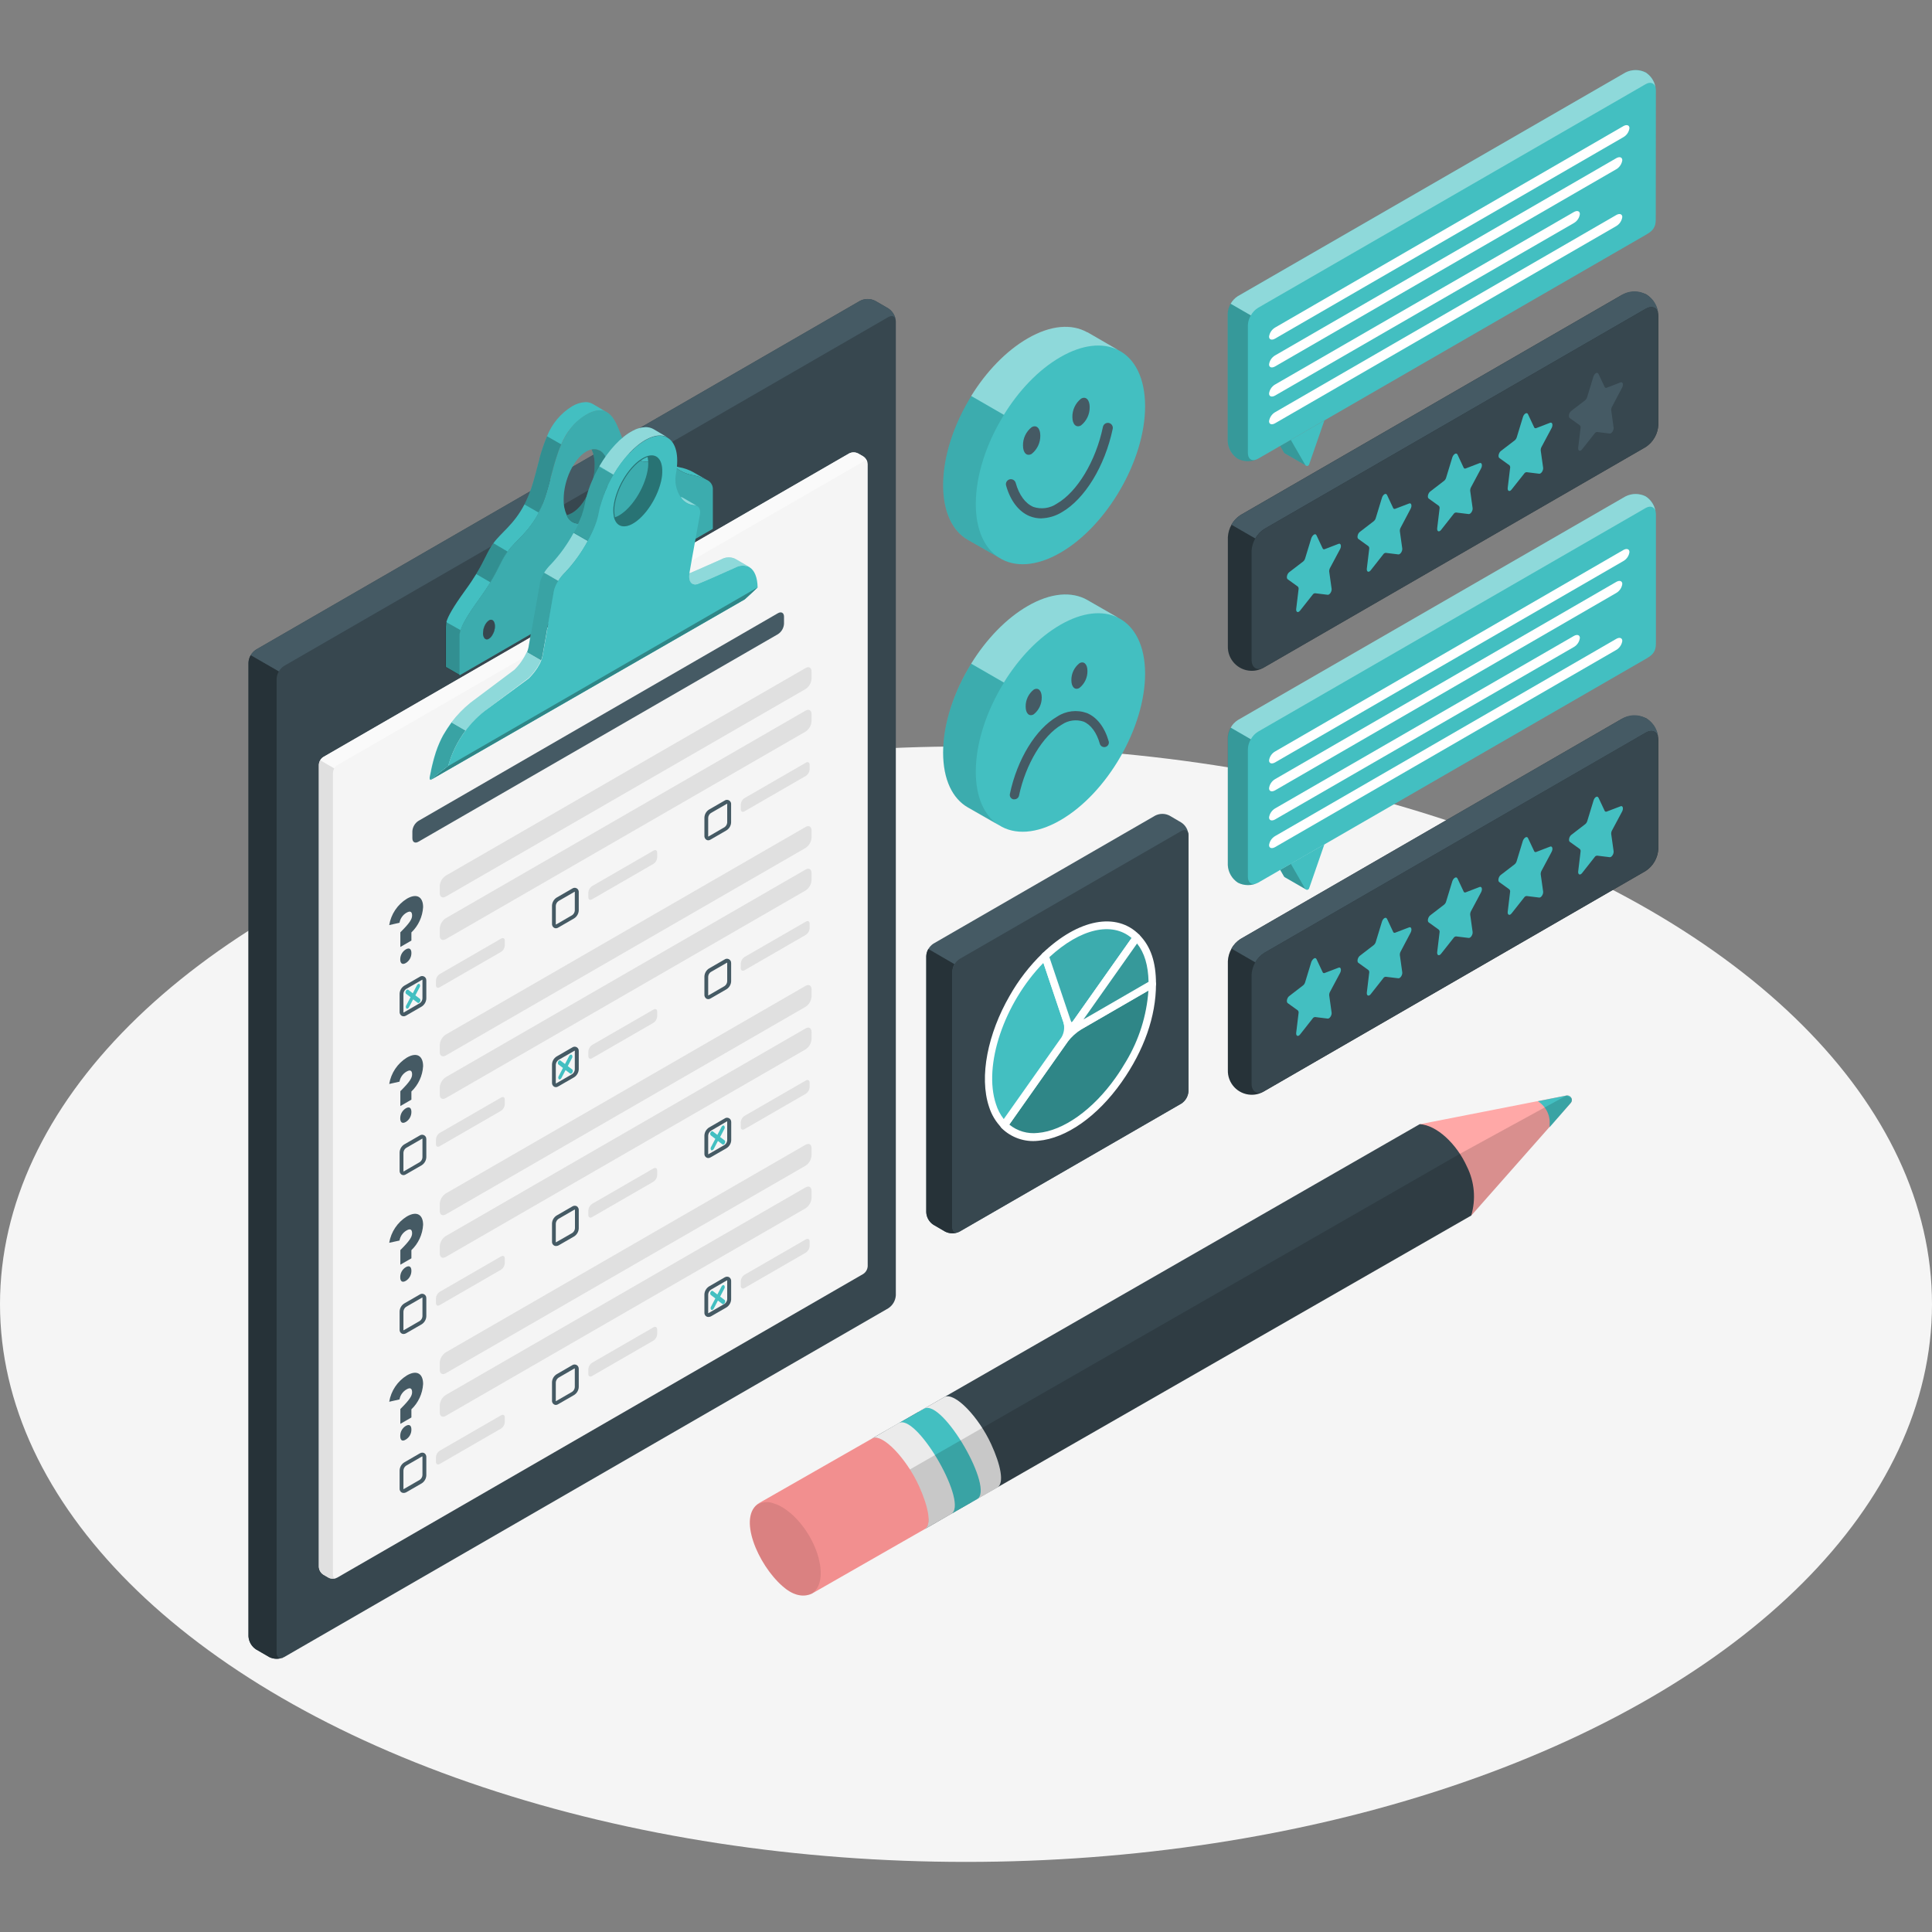 <?xml version="1.0" encoding="UTF-8"?>
<svg xmlns="http://www.w3.org/2000/svg" id="Layer_1" data-name="Layer 1" width="500" height="500" viewBox="0 0 500 500">
  <rect x="0" y="0" width="500" height="500" fill="#808080" stroke="none"/>
  <defs>
    <style>
      .cls-1 {
        opacity: .25;
      }

      .cls-1, .cls-2, .cls-3, .cls-4, .cls-5, .cls-6, .cls-7, .cls-8, .cls-9, .cls-10, .cls-11, .cls-12, .cls-13, .cls-14, .cls-15, .cls-16, .cls-17, .cls-18, .cls-19, .cls-20, .cls-21, .cls-22 {
        stroke-width: 0px;
      }

      .cls-1, .cls-2, .cls-3, .cls-4, .cls-5, .cls-6, .cls-8, .cls-9, .cls-21, .cls-22 {
        isolation: isolate;
      }

      .cls-2, .cls-5 {
        opacity: .4;
      }

      .cls-3, .cls-4 {
        opacity: .2;
      }

      .cls-4, .cls-7, .cls-8, .cls-9 {
        fill-rule: evenodd;
      }

      .cls-5, .cls-15 {
        fill: #fff;
      }

      .cls-6, .cls-9 {
        opacity: .3;
      }

      .cls-7, .cls-13 {
        fill: #43bfc1;
      }

      .cls-8, .cls-22 {
        opacity: .1;
      }

      .cls-10 {
        fill: #263238;
      }

      .cls-11 {
        fill: #455a64;
      }

      .cls-12 {
        fill: #37474f;
      }

      .cls-14 {
        fill: #e0e0e0;
      }

      .cls-16 {
        fill: #ffa8a7;
      }

      .cls-17 {
        fill: #fafafa;
      }

      .cls-18 {
        fill: #ebebeb;
      }

      .cls-19 {
        fill: #f28f8f;
      }

      .cls-20 {
        fill: #f5f5f5;
      }

      .cls-21 {
        opacity: .15;
      }
    </style>
  </defs>
  <g id="freepik--Floor--inject-155">
    <ellipse id="freepik--floor--inject-155" class="cls-20" cx="250" cy="337.52" rx="250" ry="144.34"></ellipse>
  </g>
  <g id="freepik--Form--inject-155">
    <g id="freepik--Questionary--inject-155">
      <path class="cls-12" d="M69.65,428.84l-3.4-2c-1.14-.75-1.86-2-1.94-3.37v-251.99c.08-1.36.8-2.61,1.94-3.36l156.35-90.28c1.22-.61,2.66-.61,3.89,0l3.4,1.97c1.14.75,1.87,1.99,1.95,3.36v252.04c-.08,1.37-.8,2.62-1.95,3.37l-156.35,90.27c-1.22.61-2.66.61-3.89,0Z"></path>
      <path class="cls-11" d="M231.82,82.86c-.14-1-.95-1.36-1.93-.8l-156.35,90.27c-.57.35-1.05.85-1.38,1.44l-7.29-4.2c.33-.59.8-1.08,1.38-1.44l156.35-90.28c1.22-.61,2.66-.61,3.89,0l3.4,1.97c1.05.69,1.76,1.8,1.93,3.04Z"></path>
      <path class="cls-10" d="M73.2,429.01s-.07,0-.11,0l-.21.08h-.08c-.12,0-.24.06-.36.1h0c-.77.15-1.57.09-2.31-.17-.15-.05-.29-.12-.43-.19l-3.45-1.97c-1.14-.75-1.86-2-1.94-3.37v-251.99c.02-.68.22-1.34.56-1.92l7.29,4.2c-.35.58-.55,1.24-.57,1.92v252.05c-.02.36.09.72.29,1.02.27.31.69.44,1.08.34l.23-.08Z"></path>
      <path class="cls-13" d="M128.02,161.37c-.05-.26-.17-.51-.35-.71l-.13-.11c-.21-.16-.48-.2-.73-.11-.1.02-.19.06-.27.12-.48.33-.86.79-1.08,1.33-.29.61-.44,1.27-.45,1.95-.04.5.11,1.01.43,1.4.29.28.75.32,1.08.09.23-.14.44-.32.61-.53.15-.2.29-.41.41-.64.33-.65.51-1.37.53-2.1,0-.23-.01-.46-.05-.68ZM153.44,104.56c-.56-.33-1.21-.5-1.86-.5-1.24.06-2.45.43-3.51,1.08-2.96,1.81-5.24,4.54-6.5,7.76-.21.45-.4.93-.57,1.4s-.36.94-.51,1.43-.32.97-.47,1.46c-.05.16-.1.34-.15.49l-.28.99s0,.09,0,.14c-.16.6-.31,1.21-.49,1.82-.09.34-.16.65-.25.97l-.25.96c-.35,1.29-.69,2.52-1.08,3.7l-.25.71c-.12.34-.24.67-.37,1s-.21.5-.3.73c-.16.4-.34.78-.52,1.15s-.23.47-.35.69c-2.74,5.26-6.09,7.32-8.02,10.03-1.7,2.36-2.17,4.24-4.46,7.98-.73,1.19-1.63,2.57-2.83,4.21-3.3,4.55-4.48,6.8-4.88,8.16,0,.04,0,.07,0,.11,0,.11,0,.21-.08.3,0,.03,0,.07,0,.1,0,.09,0,.17,0,.26-.04.27-.06.53-.05.8v10.11l3.64,2.1v-10.12c0-.53.07-1.06.23-1.56.4-1.36,1.57-3.61,4.88-8.15,1.19-1.66,2.1-3.03,2.83-4.22,2.27-3.72,2.76-5.62,4.46-7.96h0c1.94-2.72,5.28-4.76,8.02-10.04.4-.81.75-1.64,1.05-2.49,1.75-4.33,2.54-10.17,4.7-15.07,1.26-3.22,3.54-5.94,6.5-7.74,2.22-1.28,3.84-1.39,5.09-.8l-3.37-1.99ZM169.39,117.48h0c-.3-.17-.63-.3-.96-.39-1.38-.32-3.42.48-5.48.24,2.89,3.74,6.91,1.33,9.12,1.86.34.08.67.22.97.4h0l-3.65-2.11ZM177.1,131.38c-.11.07-.21.14-.3.23l-.15.15-.14.16c-.61.79-.94,1.75-.95,2.74-.04.5.11.99.42,1.39.04.04.08.07.13.11.2.16.47.2.71.11.1-.02.19-.06.28-.12.11-.06.21-.15.31-.23.16-.15.3-.31.42-.49.52-.75.8-1.64.81-2.56,0-1.31-.69-1.99-1.55-1.49h0ZM179.48,122.23c-1.17-.65-2.44-1.1-3.76-1.33-.56-.13-1.08-.27-1.51-.41,1.45,1.29,3.22,2.15,5.13,2.5,1.16.23,2.29.59,3.36,1.08l-3.23-1.84Z"></path>
      <path class="cls-13" d="M183,124.25l-.29-.17c-1.07-.49-2.2-.86-3.36-1.08-1.91-.34-3.69-1.21-5.13-2.5-.36-.33-.76-.63-1.18-.89-.3-.18-.63-.31-.97-.39-2.17-.53-6.23,1.87-9.11-1.86l-.1-.12c-2.01-2.72-2.75-8.78-5.77-10.56l-.3-.17c-1.25-.58-2.87-.48-5.09.8-8,4.62-8.27,15.6-11.15,22.82s-6.97,9.49-9.19,12.59-2.37,5.41-7.3,12.19-5.11,8.45-5.11,9.74v10.11l65.53-37.9v-10.11c.08-1.06-.51-2.06-1.47-2.51ZM126.54,165.32c-.86.5-1.54-.16-1.54-1.48-.02-1.26.55-2.46,1.54-3.25.86-.5,1.54.17,1.54,1.49.02,1.26-.55,2.46-1.54,3.24ZM151.7,134.85c-1.43,1.09-3.47.81-4.55-.62-.21-.28-.38-.6-.49-.93-.57-1.28-.84-2.67-.79-4.07,0-4.97,2.61-10.5,5.84-12.37.44-.26.91-.45,1.41-.55,2.56-.51,4.43,1.94,4.43,6.17,0,4.97-2.61,10.5-5.84,12.37h0ZM177.1,136.13c-.86.5-1.55-.16-1.55-1.47-.01-1.26.56-2.46,1.55-3.25.86-.49,1.55.17,1.55,1.49.01,1.26-.56,2.45-1.55,3.23Z"></path>
      <path class="cls-22" d="M183,124.25l-.29-.17c-1.07-.49-2.2-.86-3.36-1.08-1.91-.34-3.69-1.21-5.13-2.5-.36-.33-.76-.63-1.18-.89-.3-.18-.63-.31-.97-.39-2.17-.53-6.23,1.87-9.11-1.86l-.1-.12c-2.01-2.72-2.75-8.78-5.77-10.56l-.3-.17c-1.25-.58-2.87-.48-5.09.8-8,4.62-8.27,15.6-11.15,22.82s-6.97,9.49-9.19,12.59-2.37,5.41-7.3,12.19-5.11,8.45-5.11,9.74v10.11l65.53-37.9v-10.11c.08-1.06-.51-2.06-1.47-2.51ZM126.54,165.32c-.86.5-1.54-.16-1.54-1.48-.02-1.26.55-2.46,1.54-3.25.86-.5,1.54.17,1.54,1.49.02,1.26-.55,2.46-1.54,3.24ZM151.7,134.85c-1.43,1.09-3.47.81-4.55-.62-.21-.28-.38-.6-.49-.93-.57-1.28-.84-2.67-.79-4.07,0-4.97,2.61-10.5,5.84-12.37.44-.26.91-.45,1.41-.55,2.56-.51,4.43,1.94,4.43,6.17,0,4.97-2.61,10.5-5.84,12.37h0ZM177.1,136.13c-.86.5-1.55-.16-1.55-1.47-.01-1.26.56-2.46,1.55-3.25.86-.49,1.55.17,1.55,1.49.01,1.26-.56,2.45-1.55,3.23Z"></path>
      <path class="cls-1" d="M119.17,163.07c-.16.5-.24,1.03-.23,1.56v10.12l-3.64-2.1v-10.11c0-.27.02-.54.05-.8,0-.09,0-.17,0-.26,0-.03,0-.07,0-.1,0-.1,0-.19.08-.3v-.11h0l3.74,2.1Z"></path>
      <path class="cls-1" d="M131.34,142.73c-1.7,2.34-2.17,4.23-4.46,7.96l-3.63-2.12c2.27-3.74,2.76-5.62,4.46-7.98h0l3.63,2.14Z"></path>
      <path class="cls-1" d="M145.24,115c-2.17,4.9-2.95,10.69-4.7,15.07-.34.88-.73,1.73-1.17,2.57l-3.64-2.09c.12-.23.24-.47.35-.69s.36-.75.52-1.15c.1-.23.21-.48.3-.73s.25-.66.37-1l.25-.71c.39-1.18.74-2.41,1.08-3.7l.25-.96c.09-.32.16-.64.25-.97.17-.61.32-1.22.49-1.82,0-.05,0-.09,0-.14l.28-.99c.05-.15.1-.32.15-.49.14-.49.3-.97.47-1.46s.32-.95.51-1.43.37-.94.57-1.4l3.67,2.09Z"></path>
      <path class="cls-13" d="M125.45,161.89c-.29.61-.44,1.27-.45,1.95-.04.5.11,1.01.43,1.4-.31-.4-.46-.89-.42-1.4.01-.67.16-1.34.44-1.95ZM128.09,162.05c0-.23-.03-.46-.08-.68.05.22.07.45.06.68-.01.73-.19,1.45-.52,2.1.33-.65.51-1.37.53-2.1ZM176.1,136.15c.2.16.47.2.71.11-.24.08-.51.04-.71-.11Z"></path>
      <path class="cls-13" d="M157.54,122.49c0,4.97-2.62,10.5-5.85,12.37-1.47,1.07-3.54.75-4.61-.73-.18-.25-.33-.52-.43-.81.5-.11.98-.3,1.42-.56,3.25-1.87,5.84-7.4,5.84-12.37.05-1.4-.23-2.79-.8-4.07,2.58-.51,4.44,1.94,4.44,6.17Z"></path>
      <path class="cls-6" d="M157.54,122.49c0,4.97-2.62,10.5-5.85,12.37-1.47,1.07-3.54.75-4.61-.73-.18-.25-.33-.52-.43-.81.5-.11.98-.3,1.42-.56,3.25-1.87,5.84-7.4,5.84-12.37.05-1.4-.23-2.79-.8-4.07,2.58-.51,4.44,1.94,4.44,6.17Z"></path>
      <path class="cls-12" d="M127.53,164.15c-.11.23-.24.44-.4.64-.17.21-.37.39-.61.53-.34.23-.79.2-1.08-.09-.32-.39-.48-.89-.43-1.4.01-.67.17-1.34.45-1.95.23-.54.6-1,1.08-1.33.08-.06.17-.1.27-.12.3-.11.64-.02.86.22.18.2.3.45.35.71.05.22.07.45.08.68-.02.74-.21,1.46-.56,2.1Z"></path>
      <path class="cls-12" d="M178.65,132.87c-.01.91-.3,1.8-.81,2.56-.12.18-.27.34-.42.49-.11.08-.21.16-.31.23-.09.06-.18.1-.28.12-.3.1-.63.02-.84-.22-.31-.39-.46-.89-.42-1.39.01-.99.35-1.95.95-2.74l.14-.16.15-.15c.09-.09.2-.16.3-.23.86-.5,1.55.18,1.55,1.49Z"></path>
      <path class="cls-20" d="M83.69,195.9l136.06-78.55c.73-.37,1.6-.37,2.33,0l1.31.76c.69.45,1.12,1.2,1.17,2.02v207.57c-.05.82-.48,1.57-1.17,2.01l-136.06,78.55c-.73.38-1.6.38-2.33,0l-1.31-.76c-.69-.45-1.12-1.19-1.17-2.01v-207.57c.04-.82.48-1.58,1.17-2.02Z"></path>
      <path class="cls-17" d="M224.51,119.77c-.15-.48-.6-.63-1.08-.32l-136.1,78.55c-.34.22-.63.52-.82.88l-3.64-2.1c.19-.36.47-.66.82-.87l136.06-78.55c.73-.38,1.59-.38,2.32,0l1.32.75c.58.38.99.98,1.13,1.67Z"></path>
      <path class="cls-14" d="M87.05,408.43c-.14.05-.29.09-.43.11h-.23c-.23.03-.47.03-.7,0-.15-.02-.29-.05-.43-.11l-.26-.13-1.31-.76c-.69-.44-1.13-1.19-1.17-2.01v-207.61c.01-.41.13-.8.35-1.15l3.64,2.1c-.21.35-.32.74-.34,1.15v207.57c0,.64.37.95.89.84Z"></path>
      <path class="cls-13" d="M140.8,148.22l-.18.3c-.43.71-.75,1.48-.93,2.3v.13s0,.04,0,.05l-2.22,12.5-.69,4c0,.16-.08.32-.12.5-.04.16-.09.32-.15.48,0,.11-.08.22-.12.32l3.64,2.1c.17-.42.3-.85.38-1.3l.71-4,2.17-12.5c.16-1,.55-1.95,1.14-2.78l-3.62-2.1Z"></path>
      <path class="cls-13" d="M115.75,188.54c-.37.58-.71,1.17-1.08,1.75-.15.28-.3.56-.44.84s-.35.73-.5,1.08-.35.8-.5,1.21-.3.82-.44,1.23-.31.96-.44,1.45c-.09.31-.17.63-.26.96-.2.77-.39,1.54-.55,2.34,0,.27-.12.55-.16.82s-.14.67-.19,1v.05c0,.26,0,.43.13.51.03.02.07.02.11,0h0l3.13-2.45.51-.4.25-.18.27-.22.22-.16.18-.15c.91-3.31,2.44-6.42,4.49-9.17l-3.64-2.1c-.36.52-.73,1.05-1.07,1.57Z"></path>
      <path class="cls-13" d="M155.12,120.73c-.17.28-.32.56-.48.84-.1.16-.19.32-.26.49-.13.23-.24.47-.36.7s-.19.38-.28.57c-.18.37-.35.74-.5,1.08s-.35.8-.5,1.2h0c-.15.36-.27.71-.39,1.08-.19.54-.36,1.08-.51,1.63-.09.29-.15.57-.23.86,0,.02,0,.04,0,.06,0,.15-.08.29-.1.44-.09.34-.15.68-.21,1.02s-.11.53-.18.8-.14.56-.23.84-.17.53-.26.8v.08c-.11.29-.23.6-.36.9s-.24.6-.39.91c-.04.08-.07.16-.1.25-.11.23-.23.45-.34.69l-.57,1.08c-.13.26-.26.5-.4.75l3.65,2.1c1.31-2.21,2.27-4.62,2.84-7.12.69-3.55,1.99-6.94,3.83-10.05l-3.69-2.02Z"></path>
      <path class="cls-13" d="M176.76,128.83c-.18-.11-.38-.18-.6-.19.72,1.14,1.91,1.9,3.25,2.06.31,0,.62.07.91.19l-3.56-2.06Z"></path>
      <path class="cls-5" d="M176.76,128.83c-.18-.11-.38-.18-.6-.19.72,1.14,1.91,1.9,3.25,2.06.31,0,.62.07.91.19l-3.56-2.06Z"></path>
      <path class="cls-13" d="M190.33,144.65c-1.16-.57-2.52-.53-3.65.11-4.23,1.86-6.06,2.71-8.25,3.62-.42,2.82,1.23,3.08,2.06,2.74,3.08-1.21,4.65-1.96,9.84-4.24,1.11-.63,2.46-.67,3.62-.12l-3.62-2.1Z"></path>
      <path class="cls-5" d="M190.33,144.65c-1.16-.57-2.52-.53-3.65.11-4.23,1.86-6.06,2.71-8.25,3.62-.42,2.82,1.23,3.08,2.06,2.74,3.08-1.21,4.65-1.96,9.84-4.24,1.11-.63,2.46-.67,3.62-.12l-3.62-2.1Z"></path>
      <path class="cls-13" d="M140,170.9c-.78,1.72-1.89,3.27-3.25,4.57l-11.39,8.56c-1.82,1.48-3.46,3.17-4.89,5.03l-3.64-2.1c1.43-1.87,3.07-3.56,4.89-5.05l11.41-8.55c1.34-1.31,2.42-2.86,3.19-4.57l3.67,2.1Z"></path>
      <path class="cls-5" d="M140,170.9c-.78,1.72-1.89,3.27-3.25,4.57l-11.39,8.56c-1.82,1.48-3.46,3.17-4.89,5.03l-3.64-2.1c1.43-1.87,3.07-3.56,4.89-5.05l11.41-8.55c1.34-1.31,2.42-2.86,3.19-4.57l3.67,2.1Z"></path>
      <path class="cls-13" d="M152.09,140.02c-1.57,2.91-3.51,5.6-5.76,8.01-.71.69-1.34,1.46-1.88,2.3l-3.64-2.1c.53-.84,1.17-1.61,1.88-2.3,2.25-2.42,4.18-5.11,5.75-8.01l3.65,2.1Z"></path>
      <path class="cls-5" d="M152.09,140.02c-1.57,2.91-3.51,5.6-5.76,8.01-.71.69-1.34,1.46-1.88,2.3l-3.64-2.1c.53-.84,1.17-1.61,1.88-2.3,2.25-2.42,4.18-5.11,5.75-8.01l3.65,2.1Z"></path>
      <path class="cls-13" d="M172.64,113.13c-1.34-.7-3.13-.58-5.23.52-3.12,1.63-6.26,5.1-8.66,9.19l-3.64-2.17c2.38-4.09,5.52-7.58,8.66-9.19,1.02-.58,2.16-.9,3.33-.94.7,0,1.39.17,2,.51l3.53,2.08Z"></path>
      <path class="cls-5" d="M172.64,113.13c-1.34-.7-3.13-.58-5.23.52-3.12,1.63-6.26,5.1-8.66,9.19l-3.64-2.17c2.38-4.09,5.52-7.58,8.66-9.19,1.02-.58,2.16-.9,3.33-.94.7,0,1.39.17,2,.51l3.53,2.08Z"></path>
      <path class="cls-21" d="M120.5,189.07c-2.06,2.75-3.58,5.86-4.49,9.17l-.18.15-.22.16-.27.22-.25.18-.51.4-3.09,2.47h0s-.07.02-.11,0c-.12-.08-.17-.25-.13-.51v-.05c0-.32.12-.66.19-1s.11-.55.16-.82c.17-.79.35-1.57.55-2.34.09-.34.17-.65.26-.96.13-.49.28-.96.44-1.45s.28-.82.44-1.23.31-.81.5-1.21.32-.75.5-1.08.29-.56.44-.84c.31-.58.66-1.17,1.08-1.75s.71-1.08,1.08-1.57l3.58,2.08Z"></path>
      <path class="cls-21" d="M144.44,150.32c-.58.83-.97,1.78-1.14,2.78l-2.17,12.5-.71,4c-.08.45-.21.88-.38,1.3l-3.64-2.1c0-.11.09-.22.12-.32.06-.16.11-.32.15-.48,0-.17.09-.34.12-.5l.69-4,2.22-12.5s0-.04,0-.05v-.13c.18-.81.5-1.59.93-2.3l.18-.3,3.62,2.1Z"></path>
      <path class="cls-21" d="M158.76,122.84c-1.85,3.1-3.14,6.5-3.83,10.05-.57,2.51-1.53,4.91-2.84,7.12l-3.65-2.1c.14-.25.27-.49.4-.75l.57-1.08c.11-.24.23-.47.34-.69.03-.08.06-.17.1-.25.14-.3.27-.62.39-.91s.25-.61.36-.9v-.08c.09-.27.18-.53.26-.8s.16-.56.23-.84.13-.54.18-.8.12-.68.21-1.02c0-.15.06-.29.1-.44,0-.02,0-.04,0-.06.08-.28.14-.56.23-.86.15-.55.31-1.08.51-1.63.12-.37.24-.73.39-1.08h0c.15-.4.32-.8.5-1.2s.31-.74.5-1.08c.09-.19.18-.38.28-.57s.23-.48.36-.7c.07-.17.16-.33.26-.49.15-.28.3-.56.48-.84l3.69,2.02Z"></path>
      <path class="cls-13" d="M111.46,201.82h0l3.08-2.47c-1.22.99-2.89,2.27-3.08,2.47Z"></path>
      <path class="cls-13" d="M193.96,146.77h0c-1.16-.55-2.51-.51-3.63.11-5.19,2.3-6.76,3.04-9.83,4.27-.82.32-2.48.06-2.06-2.75,0-.06,0-.12,0-.18l.7-4,1.97-10.89s.44-1.72-.69-2.36h-.09c-.28-.14-.59-.2-.9-.19-1.34-.16-2.54-.93-3.25-2.08-1.23-1.83-1.67-4.07-1.22-6.23.83-4.68-.08-7.95-2.17-9.16l-.16-.11c-1.34-.7-3.13-.58-5.23.52-5.53,2.9-11.12,11.51-12.48,19.24-.86,4.87-5.76,12.38-8.6,15.16s-3.02,5.08-3.02,5.08l-2.17,12.5-.71,4c-.52,2.99-3.58,5.88-3.58,5.88l-11.48,8.47c-4.55,3.62-7.84,8.6-9.39,14.21,0,0-4.33,3.31-4.55,3.58h0l1.46-.83,78.74-45.27s.91-.49,1.08-.62,3.37-3.12,3.37-3.12c-.05-2.58-.8-4.42-2.12-5.21ZM171.22,123.81c-.84,4.75-4.27,10.05-7.67,11.83-2.35,1.22-4.07.47-4.65-1.7-.25-1.21-.25-2.47,0-3.68.83-4.75,4.28-10.05,7.68-11.82.31-.17.64-.31.99-.42,2.78-.84,4.35,1.53,3.63,5.79h.02Z"></path>
      <path class="cls-13" d="M111.47,201.83l80.21-46.1,1.08-.62c.19-.12,3.37-3.13,3.37-3.13l-80.12,46.26s-4.85,3.77-4.54,3.59Z"></path>
      <path class="cls-6" d="M111.47,201.83l80.21-46.1,1.08-.62c.19-.12,3.37-3.13,3.37-3.13l-80.12,46.26s-4.85,3.77-4.54,3.59Z"></path>
      <path class="cls-13" d="M167.59,118.01c-.34.11-.67.25-.99.42-3.4,1.78-6.84,7.07-7.68,11.82-.25,1.21-.25,2.47,0,3.68.57,2.17,2.3,2.92,4.65,1.7,3.4-1.79,6.82-7.08,7.67-11.83.68-4.27-.89-6.64-3.65-5.79ZM159.15,133.86c-.24-1.17-.24-2.38,0-3.55.83-4.7,4.22-9.93,7.58-11.67.28-.15.57-.27.87-.38.22,1.14.22,2.32,0,3.46-.83,4.75-4.27,10.05-7.68,11.83-.25.13-.5.24-.77.34v-.03Z"></path>
      <path class="cls-2" d="M167.59,118.01c-.34.11-.67.25-.99.42-3.4,1.78-6.84,7.07-7.68,11.82-.25,1.21-.25,2.47,0,3.68.57,2.17,2.3,2.92,4.65,1.7,3.4-1.79,6.82-7.08,7.67-11.83.68-4.27-.89-6.64-3.65-5.79ZM159.15,133.86c-.24-1.17-.24-2.38,0-3.55.83-4.7,4.22-9.93,7.58-11.67.28-.15.57-.27.87-.38.22,1.14.22,2.32,0,3.46-.83,4.75-4.27,10.05-7.68,11.83-.25.13-.5.24-.77.34v-.03Z"></path>
      <path class="cls-11" d="M104.43,263.01c-.17,0-.34-.04-.49-.13-.36-.23-.56-.65-.52-1.08v-4.62c.03-.84.48-1.62,1.19-2.07l4.04-2.33c.5-.33,1.17-.19,1.5.31.13.19.19.43.18.66v4.67c-.03.84-.48,1.62-1.19,2.07l-4.04,2.34c-.2.12-.43.19-.67.19ZM109.33,253.54c-.06.02-.13.04-.18.08l-4.04,2.33c-.41.28-.67.73-.7,1.22v4.67c-.02.06-.02.13,0,.19.06-.01.13-.03.18-.06l4.04-2.34c.41-.28.67-.73.7-1.22v-4.67s0-.09,0-.14v-.05Z"></path>
      <path class="cls-14" d="M113.77,252.1l15.92-9.19c.53-.3.95-.06.95.54v1.25c-.04.67-.39,1.27-.95,1.63l-15.92,9.19c-.52.3-.95.06-.95-.54v-1.25c.04-.67.39-1.27.95-1.63Z"></path>
      <path class="cls-11" d="M143.88,240.24c-.17,0-.34-.04-.49-.13-.37-.23-.57-.65-.53-1.08v-4.67c.04-.84.49-1.62,1.2-2.07l4.04-2.33c.34-.24.79-.27,1.16-.06.36.21.56.61.52,1.03v4.67c-.03.84-.48,1.62-1.19,2.07l-4.04,2.34c-.2.14-.43.22-.67.24ZM148.76,230.77c-.06.02-.12.05-.17.08l-4.04,2.33c-.41.28-.68.73-.71,1.22v4.67c-.02.06-.02.13,0,.19.06-.01.13-.03.18-.06l4.04-2.34c.41-.27.67-.73.7-1.22v-4.67c.02-.06.01-.13,0-.19Z"></path>
      <path class="cls-14" d="M153.21,229.33l15.92-9.19c.53-.3.95-.06.95.54v1.25c-.04.67-.39,1.27-.95,1.63l-15.92,9.19c-.53.3-.95.06-.95-.54v-1.25c.05-.66.4-1.26.95-1.63Z"></path>
      <path class="cls-11" d="M183.31,217.47c-.17,0-.34-.04-.49-.13-.36-.24-.56-.65-.52-1.08v-4.67c.03-.84.48-1.62,1.19-2.07h0l4.04-2.33c.49-.34,1.17-.21,1.5.29.14.2.2.44.18.69v4.66c-.03.85-.48,1.62-1.2,2.07l-4.04,2.34c-.2.14-.43.22-.67.24ZM183.98,210.41c-.41.28-.67.73-.7,1.22v4.67c-.02.06-.02.13,0,.19.06,0,.12-.03.17-.06l4.04-2.34c.41-.28.68-.73.71-1.22v-4.66c.02-.07.02-.14,0-.21,0,0-.06,0-.18.08l-4.04,2.33Z"></path>
      <path class="cls-14" d="M192.66,206.56l15.92-9.19c.52-.3.95-.06.95.54v1.25c-.05.66-.4,1.26-.95,1.63l-15.92,9.19c-.53.3-.95.06-.95-.54v-1.25c.04-.67.39-1.27.95-1.63Z"></path>
      <path class="cls-14" d="M113.81,229.32v1.82c0,1,.69,1.4,1.55.9l93.12-53.72c.92-.6,1.49-1.6,1.55-2.7v-1.83c0-.99-.69-1.39-1.55-.9l-93.12,53.73c-.92.6-1.49,1.6-1.55,2.7Z"></path>
      <path class="cls-11" d="M106.72,215.12v1.82c0,1,.69,1.4,1.56.9l93.06-53.72c.92-.6,1.5-1.6,1.56-2.7v-1.83c0-.99-.69-1.39-1.56-.9l-93.06,53.76c-.91.59-1.49,1.58-1.56,2.66Z"></path>
      <path class="cls-14" d="M113.81,240.33v1.83c0,.99.69,1.39,1.55.9l93.12-53.72c.92-.6,1.49-1.6,1.55-2.7v-1.83c0-.99-.69-1.39-1.55-.9l-93.12,53.73c-.91.6-1.49,1.6-1.55,2.69Z"></path>
      <path class="cls-11" d="M103.61,241.28c2.44-2.41,3.04-3.44,3.04-4.33s-.36-1.36-1.45-.74c-.96.56-1.62,1.51-1.81,2.6l-2.66.6c.47-2.82,2.13-5.31,4.56-6.82,2.66-1.54,4.21-.39,4.21,2.17-.15,2.49-1.23,4.83-3.03,6.55v2.11l-2.86,1.65v-3.78Z"></path>
      <path class="cls-11" d="M103.58,248.29c0-1.06.54-2.04,1.45-2.59.95-.55,1.44-.06,1.44.92.02,1.06-.53,2.06-1.44,2.61-.96.55-1.45.03-1.45-.94Z"></path>
      <path class="cls-13" d="M105.06,257.17l1.19.9-1.08,2.06c-.19.26-.19.61,0,.87.21.15.5,0,.67-.32l1.08-2.05,1.19.9c.17.13.43,0,.58-.28.16-.22.16-.53,0-.75l-1.19-.9,1.08-2.06c.19-.26.19-.61,0-.87-.21-.15-.5,0-.67.32l-1.08,2.06-1.19-.9c-.17-.13-.43,0-.58.27-.16.22-.16.53,0,.75Z"></path>
      <path class="cls-11" d="M104.43,304.12c-.17,0-.34-.04-.49-.12-.36-.23-.56-.65-.52-1.08v-4.67c.03-.84.48-1.62,1.19-2.07l4.04-2.33c.5-.33,1.17-.19,1.5.31.13.19.19.43.18.66v4.67c-.03.84-.48,1.62-1.19,2.07l-4.04,2.33c-.2.14-.43.22-.67.24ZM109.33,294.67c-.07.01-.13.04-.18.08l-4.04,2.33c-.41.28-.67.73-.7,1.22v4.67c-.02.06-.02.13,0,.19.06-.01.13-.03.18-.06l4.04-2.34c.41-.28.67-.73.7-1.22v-4.67c.01-.07.02-.13,0-.19Z"></path>
      <path class="cls-14" d="M113.77,293.22l15.92-9.18c.53-.3.95-.06.95.54v1.23c-.04.67-.39,1.28-.95,1.65l-15.92,9.19c-.52.3-.95.05-.95-.55v-1.23c.04-.67.39-1.28.95-1.65Z"></path>
      <path class="cls-11" d="M143.88,281.35c-.17,0-.34-.04-.49-.12-.37-.23-.57-.65-.53-1.08v-4.67c.03-.85.48-1.62,1.2-2.07l4.04-2.33c.34-.24.79-.27,1.16-.06.36.21.56.61.52,1.03v4.67c-.03.84-.48,1.62-1.19,2.07l-4.04,2.33c-.2.14-.43.22-.67.24ZM148.76,271.9c-.06.02-.12.04-.17.08l-4.04,2.33c-.41.28-.68.73-.71,1.22v4.67c-.02.06-.02.13,0,.19.06-.01.13-.03.18-.06l4.04-2.34c.41-.28.67-.73.7-1.22v-4.67c.02-.06.02-.13,0-.19Z"></path>
      <path class="cls-14" d="M153.21,270.45l15.92-9.18c.53-.3.95-.06.95.54v1.23c-.04.67-.39,1.28-.95,1.65l-15.92,9.19c-.53.3-.95,0-.95-.55v-1.23c.05-.67.4-1.27.95-1.65Z"></path>
      <path class="cls-11" d="M183.31,258.58c-.17,0-.34-.04-.49-.12-.36-.24-.56-.65-.52-1.08v-4.67c.03-.84.48-1.62,1.19-2.07h0l4.04-2.33c.49-.34,1.17-.21,1.5.29.14.2.2.44.19.68v4.67c-.03.85-.48,1.62-1.2,2.07l-4.04,2.33c-.2.14-.43.22-.67.24ZM183.98,251.53c-.41.28-.67.73-.7,1.22v4.67c-.02.06-.02.13,0,.19.06-.01.12-.04.17-.06l4.04-2.34c.41-.28.68-.73.71-1.22v-4.67c.02-.06.02-.13,0-.19-.06.02-.13.04-.18.08l-4.04,2.33Z"></path>
      <path class="cls-14" d="M192.66,247.68l15.92-9.18c.52-.3.95-.06.95.54v1.23c-.05.67-.4,1.27-.95,1.65l-15.92,9.19c-.53.3-.95.05-.95-.55v-1.23c.04-.67.39-1.28.95-1.65Z"></path>
      <path class="cls-14" d="M113.81,270.44v1.83c0,.99.69,1.39,1.55.9l93.12-53.72c.92-.6,1.49-1.6,1.55-2.7v-1.83c0-.99-.69-1.39-1.55-.9l-93.12,53.73c-.91.6-1.49,1.6-1.55,2.69Z"></path>
      <path class="cls-14" d="M113.81,281.46v1.83c0,.99.69,1.39,1.55.9l93.12-53.73c.92-.59,1.49-1.59,1.55-2.69v-1.83c0-1-.69-1.4-1.55-.9l-93.12,53.73c-.91.6-1.49,1.6-1.55,2.69Z"></path>
      <path class="cls-11" d="M103.61,282.4c2.44-2.41,3.04-3.44,3.04-4.33s-.36-1.36-1.45-.74c-.96.56-1.62,1.51-1.81,2.6l-2.66.6c.47-2.82,2.13-5.31,4.56-6.82,2.66-1.54,4.21-.39,4.21,2.22-.15,2.49-1.23,4.83-3.03,6.55v2.11l-2.86,1.65v-3.83Z"></path>
      <path class="cls-11" d="M103.58,289.42c0-1.06.54-2.04,1.45-2.59.95-.55,1.44-.06,1.44.92.01,1.06-.53,2.06-1.44,2.61-.96.55-1.45.05-1.45-.94Z"></path>
      <path class="cls-13" d="M144.51,275.48l1.19.9-1.08,2.06c-.19.26-.19.61,0,.87.19.15.5,0,.67-.32l1.08-2.05,1.19.9c.17.13.43,0,.57-.28.16-.22.16-.53,0-.75l-1.19-.9,1.08-2.06c.18-.27.16-.62-.05-.87-.19-.14-.5,0-.67.32l-1.08,2.06-1.19-.9c-.16-.13-.42,0-.57.27-.15.23-.13.54.05.75Z"></path>
      <path class="cls-11" d="M104.43,345.24c-.17,0-.34-.04-.49-.13-.36-.21-.56-.61-.52-1.03v-4.67c.03-.84.48-1.62,1.19-2.07l4.04-2.33c.5-.33,1.17-.19,1.5.31.13.19.19.43.18.66v4.67c-.03.84-.48,1.62-1.19,2.07l-4.04,2.33c-.2.12-.43.19-.67.19ZM109.33,335.79c-.07.01-.13.04-.18.08l-4.04,2.33c-.41.28-.67.73-.7,1.22v4.67c-.02.06-.02.13,0,.19.07-.01.13-.04.18-.08l4.04-2.33c.41-.28.67-.73.7-1.22v-4.67c.01-.07.02-.13,0-.19Z"></path>
      <path class="cls-14" d="M113.77,334.34l15.92-9.19c.53-.3.95-.05.95.55v1.23c-.04.67-.39,1.28-.95,1.65l-15.92,9.19c-.52.3-.95.05-.95-.55v-1.23c.04-.67.39-1.28.95-1.65Z"></path>
      <path class="cls-11" d="M143.88,322.47c-.17,0-.34-.04-.49-.13-.36-.21-.57-.61-.53-1.03v-4.67c.03-.85.48-1.62,1.2-2.07l4.04-2.33c.34-.23.79-.26,1.16-.08.36.24.56.65.52,1.08v4.67c-.03.84-.48,1.62-1.19,2.07l-4.04,2.33c-.21.11-.44.16-.67.15ZM148.76,313.02c-.06.02-.12.04-.17.08l-4.04,2.33c-.41.28-.68.73-.71,1.22v4.67c-.02.06-.02.13,0,.19.07-.01.13-.04.18-.08l4.08-2.33c.41-.28.67-.73.7-1.22v-4.67c0-.07,0-.14-.04-.19h0Z"></path>
      <path class="cls-14" d="M153.21,311.57l15.92-9.19c.53-.29.95-.05.95.55v1.23c-.04.67-.39,1.28-.95,1.65l-15.92,9.19c-.53.3-.95.05-.95-.55v-1.23c.05-.67.4-1.27.95-1.65Z"></path>
      <path class="cls-11" d="M183.31,299.7c-.17,0-.34-.04-.49-.13-.36-.21-.56-.61-.52-1.03v-4.67c.03-.84.48-1.62,1.19-2.07h0l4.04-2.33c.49-.35,1.16-.23,1.51.25.14.2.21.44.2.68v4.67c-.03.85-.48,1.62-1.2,2.07l-4.04,2.33c-.21.14-.45.22-.69.23ZM183.98,292.65c-.41.28-.67.73-.7,1.22v4.67c-.02.06-.02.13,0,.19.06-.02.12-.04.17-.08l4.04-2.33c.41-.28.68-.73.71-1.22v-4.7c.02-.06.02-.13,0-.19-.06.01-.13.04-.18.06l-4.04,2.37Z"></path>
      <path class="cls-14" d="M192.66,288.8l15.92-9.19c.52-.29.95,0,.95.55v1.23c-.05.67-.4,1.27-.95,1.65l-15.92,9.19c-.53.3-.95.05-.95-.55v-1.27c.05-.66.4-1.26.95-1.61Z"></path>
      <path class="cls-14" d="M113.81,311.56v1.83c0,.99.69,1.39,1.55.9l93.12-53.73c.92-.59,1.49-1.59,1.55-2.69v-1.83c0-.99-.69-1.4-1.55-.9l-93.12,53.73c-.91.6-1.49,1.6-1.55,2.69Z"></path>
      <path class="cls-14" d="M113.81,322.58v1.83c0,.99.69,1.39,1.55.89l93.12-53.72c.92-.6,1.49-1.59,1.55-2.69v-1.83c0-1-.69-1.4-1.55-.9l-93.12,53.73c-.92.6-1.49,1.59-1.55,2.69Z"></path>
      <path class="cls-11" d="M103.61,323.52c2.44-2.41,3.04-3.44,3.04-4.33s-.36-1.38-1.45-.74c-.96.56-1.62,1.51-1.81,2.6l-2.66.58c.47-2.82,2.13-5.3,4.56-6.81,2.66-1.54,4.21-.39,4.21,2.17-.15,2.49-1.23,4.83-3.03,6.55v2.11l-2.86,1.65v-3.78Z"></path>
      <path class="cls-11" d="M103.58,330.54c-.01-1.06.54-2.05,1.45-2.6.95-.54,1.44-.05,1.44.93.01,1.06-.53,2.05-1.44,2.61-.96.55-1.45.08-1.45-.94Z"></path>
      <path class="cls-13" d="M183.95,293.83l1.18.9-1.08,2.06c-.19.26-.19.61,0,.87.19.15.5,0,.67-.32l1.08-2.06,1.19.9c.17.13.42,0,.57-.27.17-.22.17-.53,0-.75l-1.19-.9,1.08-2.06c.17-.27.15-.62-.05-.87-.19-.15-.5,0-.67.32l-1.08,2.06-1.19-.91c-.17-.13-.43,0-.57.28-.15.24-.12.54.06.75Z"></path>
      <path class="cls-11" d="M104.43,386.37c-.17,0-.34-.04-.49-.13-.36-.21-.56-.61-.52-1.03v-4.67c.03-.84.48-1.62,1.19-2.07l4.04-2.34c.35-.22.79-.25,1.16-.06.36.23.56.65.52,1.08v4.67c-.03.84-.48,1.62-1.19,2.07l-4.04,2.33c-.21.11-.44.16-.67.15ZM109.33,376.91c-.06.01-.13.03-.18.06l-4.04,2.34c-.41.28-.67.73-.7,1.22v4.67c-.02.06-.02.13,0,.19.06-.02.13-.04.18-.08l4.04-2.33c.41-.28.67-.73.7-1.22v-4.67c.01-.06,0-.13,0-.19h0Z"></path>
      <path class="cls-14" d="M113.77,375.46l15.92-9.19c.53-.3.95-.05.95.55v1.23c-.04.67-.39,1.28-.95,1.65l-15.92,9.19c-.52.3-.95,0-.95-.55v-1.23c.04-.67.39-1.28.95-1.65Z"></path>
      <path class="cls-11" d="M143.88,363.6c-.17,0-.34-.04-.49-.13-.38-.22-.59-.65-.53-1.08v-4.67c.03-.85.48-1.62,1.2-2.07l4.04-2.34c.5-.33,1.17-.19,1.5.3.13.2.19.43.18.67v4.67c-.03.84-.48,1.62-1.19,2.07l-4.04,2.33c-.2.14-.43.23-.67.25ZM148.76,354.14c-.06.01-.12.04-.17.06l-4.04,2.34c-.41.28-.68.73-.71,1.22v4.67c-.02.06-.02.13,0,.19.06-.02.12-.05.18-.08l4.04-2.33c.41-.28.67-.73.7-1.22v-4.71c.01-.05.02-.1,0-.15Z"></path>
      <path class="cls-14" d="M153.21,352.69l15.92-9.19c.53-.3.95,0,.95.55v1.23c-.04.67-.39,1.28-.95,1.65l-15.92,9.19c-.53.3-.95.05-.95-.55v-1.28c.06-.65.41-1.24.95-1.6Z"></path>
      <path class="cls-11" d="M183.31,340.83c-.17,0-.34-.04-.49-.13-.36-.21-.56-.61-.52-1.03v-4.67c.03-.84.48-1.62,1.19-2.07h0l4.04-2.34c.35-.22.79-.25,1.17-.06.36.24.56.65.52,1.08v4.67c-.04.84-.49,1.62-1.2,2.07l-4.04,2.33c-.21.11-.44.16-.67.15ZM183.98,333.78c-.41.28-.67.73-.7,1.22v4.67c-.02.06-.02.13,0,.19.06-.02.12-.05.17-.08l4.04-2.33c.41-.28.68-.73.71-1.22v-4.68c.02-.06.02-.13,0-.19-.06.01-.13.04-.18.06l-4.04,2.35Z"></path>
      <path class="cls-14" d="M192.66,329.92l15.92-9.19c.52-.3.95-.05.95.55v1.23c-.05.67-.4,1.27-.95,1.65l-15.92,9.19c-.53.3-.95,0-.95-.55v-1.25c.04-.67.39-1.27.95-1.63Z"></path>
      <path class="cls-14" d="M113.81,352.68v1.83c0,.99.69,1.39,1.55.89l93.12-53.72c.92-.6,1.49-1.59,1.55-2.69v-1.83c0-1-.69-1.4-1.55-.9l-93.12,53.73c-.92.6-1.49,1.59-1.55,2.69Z"></path>
      <path class="cls-14" d="M113.81,363.71v1.83c0,.99.69,1.39,1.55.89l93.12-53.72c.91-.6,1.49-1.6,1.55-2.69v-1.83c0-1-.69-1.4-1.55-.9l-93.12,53.73c-.92.6-1.49,1.59-1.55,2.69Z"></path>
      <path class="cls-11" d="M103.61,364.65c2.44-2.41,3.04-3.44,3.04-4.33s-.36-1.38-1.45-.74c-.95.55-1.62,1.5-1.81,2.59l-2.66.6c.47-2.82,2.13-5.3,4.56-6.81,2.66-1.54,4.21-.39,4.21,2.22-.15,2.49-1.23,4.83-3.03,6.55v2.11l-2.86,1.65v-3.83Z"></path>
      <path class="cls-11" d="M103.58,371.62c-.01-1.06.54-2.05,1.45-2.6.95-.54,1.44-.06,1.44.93.02,1.06-.53,2.05-1.44,2.6-.96.61-1.45.15-1.45-.93Z"></path>
      <path class="cls-13" d="M183.95,335.13l1.18.9-1.08,2.06c-.19.26-.19.61,0,.87.19.15.5,0,.67-.32l1.08-2.06,1.19.91c.17.13.42,0,.57-.28.17-.22.17-.53,0-.75l-1.19-.9,1.08-2.06c.17-.27.15-.62-.05-.87-.19-.15-.5,0-.67.32l-1.08,2.06-1.19-.91c-.17-.12-.43,0-.57.28-.15.24-.12.54.06.75Z"></path>
    </g>
  </g>
  <g id="freepik--sad-face--inject-155">
    <g id="freepik--sad-face--inject-155-2" data-name="freepik--sad-face--inject-155">
      <path class="cls-13" d="M289.43,159.9l-7.96-4.59h0l-.08-.05h0c-3.96-2.24-9.39-1.91-15.4,1.57-5.63,3.25-10.76,8.66-14.63,14.91-4.47,7.21-7.28,15.55-7.28,23.03,0,6.98,2.44,11.91,6.39,14.17h0l8.09,4.62c3.98,2.54,9.63,2.32,15.87-1.29,12.11-6.99,21.92-23.98,21.92-37.95-.01-7.24-2.67-12.26-6.93-14.42Z"></path>
      <path class="cls-22" d="M258.4,213.54l-7.93-4.54h0c-3.95-2.3-6.39-7.2-6.39-14.17,0-7.48,2.8-15.82,7.28-23.03l8.46,4.88c-4.47,7.2-7.28,15.54-7.28,23.01-.02,6.63,2.21,11.4,5.86,13.85Z"></path>
      <path class="cls-5" d="M289.27,159.81c-3.9-1.89-9.11-1.42-14.83,1.88-5.73,3.3-10.76,8.66-14.64,14.94l-8.46-4.88c3.87-6.27,9.01-11.67,14.63-14.91,6.01-3.48,11.43-3.8,15.4-1.57h0l.08.05h0l7.83,4.48Z"></path>
      <path class="cls-11" d="M269.6,180.47c.03,1.71-.74,3.34-2.08,4.4-1.15.66-2.08-.23-2.08-1.99-.03-1.71.74-3.34,2.08-4.4,1.15-.67,2.08.23,2.08,1.99Z"></path>
      <path class="cls-11" d="M281.43,173.64c.03,1.71-.74,3.34-2.08,4.4-1.15.66-2.08-.23-2.08-1.99-.03-1.71.74-3.34,2.08-4.4,1.15-.66,2.08.23,2.08,1.99Z"></path>
      <path class="cls-11" d="M262.53,206.87c-.08.01-.17.01-.25,0-.64-.13-1.05-.75-.92-1.39,0,0,0-.01,0-.02,1.88-8.95,6.68-16.79,12.21-19.99,2.28-1.52,5.15-1.86,7.73-.93,2.61,1.08,4.62,3.69,5.66,7.4.12.65-.32,1.28-.97,1.39-.57.1-1.13-.22-1.33-.76-.82-2.97-2.34-5.03-4.26-5.83-1.9-.62-3.97-.33-5.62.8-4.89,2.83-9.34,10.22-11.07,18.41-.14.54-.63.92-1.19.91Z"></path>
    </g>
  </g>
  <g id="freepik--happy-face--inject-155">
    <g id="freepik--happy-face--inject-155-2" data-name="freepik--happy-face--inject-155">
      <path class="cls-13" d="M289.43,90.62l-7.96-4.59h-.08c-3.96-2.24-9.39-1.91-15.4,1.57-5.63,3.25-10.76,8.66-14.63,14.91-4.47,7.21-7.28,15.55-7.28,23.03,0,6.98,2.44,11.91,6.39,14.17h0l8.09,4.62c3.98,2.54,9.63,2.32,15.87-1.29,12.11-6.99,21.92-23.98,21.92-37.9-.01-7.35-2.67-12.37-6.93-14.53Z"></path>
      <path class="cls-22" d="M258.4,144.24l-7.93-4.54h0c-3.95-2.3-6.39-7.2-6.39-14.17,0-7.48,2.8-15.82,7.28-23.03l8.46,4.88c-4.47,7.2-7.28,15.54-7.28,23.01-.02,6.65,2.21,11.42,5.86,13.85Z"></path>
      <path class="cls-5" d="M289.27,90.53c-3.9-1.89-9.11-1.42-14.83,1.88s-10.76,8.66-14.64,14.94l-8.46-4.88c3.87-6.27,9.01-11.67,14.63-14.91,6.01-3.48,11.43-3.8,15.4-1.57h.08l7.83,4.54Z"></path>
      <path class="cls-11" d="M269.47,134.16c-1.03,0-2.05-.2-3-.58-2.83-1.16-4.99-3.98-6.11-7.98-.16-.69.27-1.39.96-1.55.65-.15,1.31.22,1.52.85.9,3.25,2.53,5.41,4.6,6.29,2.05.68,4.3.37,6.09-.86,5.27-3.04,10.08-11.03,11.91-19.87.15-.69.83-1.14,1.53-1,.7.15,1.14.83,1,1.53,0,0,0,0,0,0-2.04,9.66-7.21,18.13-13.18,21.58-1.6.98-3.44,1.52-5.32,1.58Z"></path>
      <path class="cls-11" d="M269.23,112.72c.03,1.85-.8,3.6-2.24,4.75-1.25.71-2.24-.25-2.24-2.17-.04-1.84.79-3.6,2.24-4.74,1.23-.71,2.24.25,2.24,2.15Z"></path>
      <path class="cls-11" d="M282.01,105.35c.03,1.84-.8,3.6-2.24,4.74-1.23.71-2.24-.25-2.24-2.17-.03-1.84.8-3.6,2.24-4.74,1.23-.71,2.24.26,2.24,2.17Z"></path>
    </g>
  </g>
  <g id="freepik--Chart--inject-155">
    <g id="freepik--chart--inject-155">
      <path class="cls-11" d="M305.72,285.61l-57.39,33.13c-1.17.6-2.55.6-3.72,0l-3.04-1.76c-1.11-.72-1.8-1.93-1.86-3.25v-66.27c.06-1.32.76-2.53,1.86-3.25l57.39-33.13c1.17-.6,2.55-.6,3.71,0l3.04,1.78c1.11.72,1.8,1.93,1.86,3.25v66.28c-.07,1.31-.76,2.51-1.85,3.23Z"></path>
      <path class="cls-10" d="M248.02,318.88c-1.1.44-2.35.39-3.41-.14l-3.04-1.78c-1.11-.72-1.8-1.93-1.85-3.25v-66.27c.02-.65.2-1.29.54-1.84l6.76,3.93c-.33.55-.52,1.18-.54,1.83v66.27c0,1.09.66,1.59,1.55,1.25Z"></path>
      <path class="cls-12" d="M305.72,285.61l-57.39,33.13c-1.03.6-1.86.12-1.86-1.08v-66.22c.06-1.32.76-2.53,1.86-3.25l57.39-33.13c1.03-.6,1.86-.11,1.86,1.08v66.28c-.08,1.3-.77,2.48-1.86,3.19Z"></path>
      <path class="cls-7" d="M275.46,269.09l-15.59,22.09c6.89,6.96,20.14,1.73,29.6-11.68,5.68-8.04,8.74-16.73,8.74-24.84l-18.87,10.85c-1.5.95-2.81,2.17-3.88,3.58Z"></path>
      <path class="cls-9" d="M275.46,269.09l-15.59,22.09c6.89,6.96,20.14,1.73,29.6-11.68,5.68-8.04,8.74-16.73,8.74-24.84l-18.87,10.85c-1.5.95-2.81,2.17-3.88,3.58Z"></path>
      <path class="cls-15" d="M259.07,290.62l15.59-22.09h0c1.15-1.52,2.56-2.82,4.18-3.82l18.87-10.89c.47-.27,1.06-.11,1.33.36.09.15.13.32.13.49,0,8.36-3.09,17.15-8.91,25.4-6.27,8.88-14.33,14.53-21.55,15.16-3.52.41-7.04-.82-9.55-3.32-.31-.31-.37-.79-.15-1.17,0-.04.03-.08.05-.11ZM297.19,256.37l-17.32,10.03c-1.38.86-2.59,1.96-3.57,3.25l-15.1,21.38c2.07,1.7,4.75,2.48,7.41,2.17,6.56-.54,14.27-6.02,20.11-14.3,1-1.4,1.89-2.82,2.72-4.23,3.33-5.56,5.31-11.82,5.77-18.29Z"></path>
      <path class="cls-7" d="M276.16,264.35l-5.71-16.95c-11.13,10.6-17.23,27.92-13.61,38.69.58,1.91,1.61,3.66,3.01,5.09l15.59-22.09c.89-1.41,1.15-3.13.71-4.74Z"></path>
      <path class="cls-15" d="M269.79,246.7c.24-.23.58-.33.9-.25.32.09.58.32.69.64l5.7,16.95c.53,1.91.24,3.95-.82,5.62l-15.55,22.09c-.17.23-.43.37-.71.4-.29.03-.58-.07-.78-.28-1.5-1.52-2.61-3.38-3.25-5.41-2.63-7.83-.29-19.02,5.32-28.74,2.3-4.06,5.16-7.77,8.51-11.01ZM274.67,268.53c.71-1.16.91-2.56.56-3.88h0l-5.2-15.46c-10.16,10.42-15.64,26.53-12.26,36.6.43,1.38,1.11,2.68,2,3.82l14.89-21.08Z"></path>
      <path class="cls-7" d="M278.56,264.7l15.59-22.09c-5.5-5.57-14.79-3.69-23.69,4.8l5.7,16.95c.47,1.41,1.55,1.56,2.4.35Z"></path>
      <path class="cls-8" d="M278.56,264.7l15.59-22.09c-5.5-5.57-14.79-3.69-23.69,4.8l5.7,16.95c.47,1.41,1.55,1.56,2.4.35Z"></path>
      <path class="cls-15" d="M269.79,246.7c9.31-8.88,19.15-10.75,25.06-4.78.33.33.38.86.11,1.25l-15.6,22.09c-.49,1.09-1.77,1.58-2.86,1.09-.69-.31-1.17-.95-1.27-1.7l-5.7-16.95c-.09-.26-.05-.55.09-.79.04-.08.1-.16.17-.22ZM292.87,242.77c-5.06-4.33-13.26-2.48-21.29,4.94l5.5,16.35c.06.18.15.35.26.51.18-.1.32-.24.42-.41l15.1-21.38Z"></path>
      <path class="cls-7" d="M279.33,265.51l18.87-10.83c0-5.41-1.3-9.26-4.05-12.05l-15.59,22.09c-.86,1.19-.53,1.57.77.79Z"></path>
      <path class="cls-4" d="M279.33,265.51l18.87-10.83c0-5.41-1.3-9.26-4.05-12.05l-15.59,22.09c-.86,1.19-.53,1.57.77.79Z"></path>
      <path class="cls-15" d="M277.76,264.13l15.6-22.09c.17-.23.43-.38.71-.4.29-.03.57.08.77.28,2.96,2.99,4.33,7.04,4.33,12.73,0,.35-.19.67-.49.84l-18.86,10.89c-.41.24-1.65.95-2.4.12-.43-.57-.43-1.37,0-1.94l.34-.44ZM294.27,244.18l-13.87,19.65,16.85-9.74c-.11-4.3-1.06-7.49-2.98-9.91Z"></path>
    </g>
  </g>
  <g id="freepik--speech-bubbles--inject-155">
    <g id="freepik--speach-bubbles--inject-155">
      <path class="cls-10" d="M426.1,185.93c-2.03-.98-4.41-.94-6.4.12l-98.68,56.98c-1.93,1.28-3.14,3.4-3.25,5.72v28.15c-.13,3.42,2.54,6.29,5.95,6.42,1.25.05,2.48-.28,3.53-.95l98.68-56.98c1.93-1.28,3.14-3.4,3.25-5.72v-28.15c-.08-2.25-1.23-4.33-3.09-5.6Z"></path>
      <path class="cls-11" d="M429.15,190.93c-.27-1.67-1.62-2.25-3.25-1.3l-41.15,23.75-57.54,33.22c-.98.61-1.78,1.45-2.34,2.46l-6.19-3.57c.56-1.01,1.36-1.85,2.33-2.47l98.68-56.96c2.87-1.82,6.68-.97,8.5,1.9.57.9.9,1.92.95,2.98h0Z"></path>
      <path class="cls-12" d="M323.91,252.31v28.15c0,2.1,1.48,2.96,3.3,1.91l98.68-56.98c1.93-1.28,3.14-3.4,3.25-5.72v-28.15c0-2.1-1.47-2.96-3.25-1.91l-41.15,23.76-57.55,33.22c-1.95,1.27-3.17,3.4-3.29,5.72Z"></path>
      <g id="freepik--stars--inject-155">
        <path class="cls-13" d="M340.69,248.18l1.61,3.42c.07.2.29.29.49.22.01,0,.02,0,.03-.01l3.61-1.38c.57-.23.8.58.39,1.36l-2.61,4.89c-.16.28-.23.61-.21.93l.62,4.44c.1.7-.5,1.62-1.01,1.56l-3.25-.4c-.27.01-.51.15-.65.38l-3.25,4.13c-.51.65-1.08.41-1.01-.4l.62-5.14c.05-.25-.02-.52-.21-.7l-2.61-1.88c-.41-.3-.18-1.38.39-1.81l3.61-2.78c.25-.21.43-.49.52-.81l1.61-5.28c.36-.83,1.04-1.26,1.3-.73Z"></path>
        <path class="cls-13" d="M358.94,237.75l1.61,3.42c.07.19.28.29.47.23.02,0,.04-.01.05-.02l3.61-1.38c.57-.23.8.58.39,1.36l-2.58,4.89c-.16.29-.23.61-.21.94l.62,4.43c.1.7-.5,1.62-1.01,1.56l-3.25-.39c-.27,0-.51.14-.65.37l-3.25,4.13c-.51.65-1.08.42-1.01-.4l.62-5.14c.05-.25-.02-.52-.21-.7l-2.61-1.88c-.41-.3-.18-1.36.39-1.81l3.61-2.78c.25-.21.43-.49.52-.81l1.61-5.28c.27-.84,1.01-1.27,1.27-.73Z"></path>
        <path class="cls-13" d="M377.18,227.31l1.61,3.42c.07.2.29.29.49.22.01,0,.02,0,.03-.01l3.61-1.39c.57-.22.8.58.39,1.36l-2.61,4.89c-.16.29-.23.61-.21.94l.62,4.43c.1.7-.5,1.63-1.01,1.57l-3.25-.4c-.27.01-.51.15-.65.38l-3.25,4.11c-.51.66-1.08.42-1.01-.39l.62-5.14c.05-.26-.02-.53-.21-.71l-2.61-1.88c-.41-.29-.18-1.36.39-1.81l3.61-2.78c.25-.21.43-.49.52-.81l1.61-5.28c.3-.83,1.04-1.27,1.3-.71Z"></path>
        <path class="cls-13" d="M395.43,216.86l1.61,3.42c.07.2.29.29.49.22.01,0,.02,0,.03-.01l3.61-1.39c.57-.22.8.58.39,1.36l-2.61,4.89c-.16.29-.23.61-.21.94l.62,4.43c.1.7-.5,1.63-1.01,1.57l-3.25-.4c-.27.01-.51.15-.65.38l-3.25,4.11c-.51.66-1.08.42-1.01-.39l.62-5.14c.05-.25-.02-.52-.21-.7l-2.61-1.88c-.41-.3-.18-1.38.39-1.82l3.61-2.77c.25-.21.43-.5.52-.81l1.61-5.28c.3-.8,1.04-1.27,1.3-.73Z"></path>
        <path class="cls-13" d="M413.67,206.41l1.61,3.42c.07.2.29.29.49.22.01,0,.02,0,.03-.01l3.61-1.38c.57-.23.8.58.39,1.36l-2.61,4.89c-.16.28-.23.61-.21.93l.62,4.44c.1.7-.5,1.62-1.01,1.56l-3.25-.4c-.27.01-.51.15-.65.38l-3.25,4.13c-.51.65-1.08.41-1.01-.4l.62-5.14c.05-.25-.02-.52-.21-.7l-2.57-1.84c-.41-.3-.18-1.38.39-1.81l3.61-2.78c.25-.21.43-.49.52-.81l1.61-5.28c.26-.89.96-1.31,1.26-.77Z"></path>
      </g>
      <path class="cls-13" d="M337.97,230.18l-5.41-3.12c-.11-.05-.2-.13-.26-.23l-1-1.73,3.25-1.85-.1.28,3.52,6.65Z"></path>
      <path class="cls-3" d="M337.97,230.18l-5.41-3.12c-.11-.05-.2-.13-.26-.23l-1-1.73,3.25-1.85-.1.28,3.52,6.65Z"></path>
      <path class="cls-13" d="M334.04,223.51l3.75,6.5c.15.27.49.36.75.21.12-.07.21-.18.26-.31l3.95-11.4-8.71,5Z"></path>
      <path class="cls-13" d="M428.54,132.98c-.1-1.84-1.07-3.52-2.61-4.52h0c-1.64-.82-3.58-.82-5.22,0l-100.33,57.9c-1.54,1.01-2.51,2.69-2.61,4.53v33.02c.1,1.84,1.07,3.52,2.61,4.53h0c1.64.83,3.58.83,5.22,0l100.58-58.06c2.35-1.34,2.37-2.69,2.37-4.33v-33.07Z"></path>
      <path class="cls-3" d="M317.73,223.9c.1,1.84,1.07,3.52,2.61,4.53h0c1.49.76,3.22.84,4.78.23-1.22.47-2.17-.24-2.17-1.73v-33.04c.03-.91.29-1.79.77-2.57l-5.23-3.02c-.47.78-.73,1.67-.76,2.58v33.02Z"></path>
      <path class="cls-5" d="M428.42,132.24c-.3-1.08-1.32-1.46-2.52-.77l-100.34,57.9c-.77.48-1.41,1.15-1.84,1.95l-5.22-3.02c.44-.79,1.07-1.46,1.84-1.95l100.33-57.88c1.64-.83,3.58-.83,5.22,0h0c1.33.86,2.25,2.22,2.53,3.78Z"></path>
      <path class="cls-15" d="M330.01,194.47l90.1-52.12c.88-.5,1.59-.27,1.59.52-.13.99-.72,1.85-1.59,2.34l-90.1,52.09c-.87.51-1.58.28-1.58-.51.14-.98.72-1.83,1.58-2.32Z"></path>
      <path class="cls-15" d="M330.01,209.21l77.28-44.61c.88-.51,1.58-.28,1.58.51-.13.99-.71,1.86-1.58,2.35l-77.28,44.6c-.87.51-1.58.27-1.58-.52.15-.98.73-1.83,1.58-2.33Z"></path>
      <path class="cls-15" d="M330.01,216.37l88.26-51.02c.87-.51,1.58-.27,1.58.52-.14.98-.72,1.84-1.58,2.34l-88.26,51.01c-.87.51-1.58.28-1.58-.51.13-.98.72-1.85,1.58-2.34Z"></path>
      <path class="cls-15" d="M330.01,201.63l88.26-51.02c.87-.51,1.58-.27,1.58.52-.13.98-.72,1.85-1.58,2.34l-88.26,51.06c-.87.5-1.58.27-1.58-.52.12-1,.71-1.88,1.58-2.38Z"></path>
      <path class="cls-10" d="M426.1,76.23c-2.03-.98-4.41-.94-6.4.12l-98.68,56.96c-1.93,1.28-3.13,3.4-3.25,5.72v28.15c-.13,3.42,2.54,6.29,5.95,6.42,1.25.05,2.48-.28,3.53-.95l98.68-56.98c1.93-1.28,3.14-3.4,3.25-5.72v-28.15c-.08-2.25-1.23-4.32-3.09-5.59Z"></path>
      <path class="cls-11" d="M429.15,81.23c-.27-1.67-1.62-2.25-3.25-1.31l-41.15,23.75-57.54,33.22c-.97.61-1.78,1.46-2.34,2.47l-6.19-3.57c.55-1.01,1.35-1.86,2.33-2.47l98.68-56.96c2.87-1.82,6.68-.97,8.5,1.9.57.9.9,1.92.95,2.98Z"></path>
      <path class="cls-12" d="M323.91,142.62v28.15c0,2.1,1.48,2.96,3.3,1.91l98.68-56.98c1.93-1.28,3.14-3.4,3.25-5.72v-28.15c0-2.1-1.47-2.96-3.25-1.91l-41.15,23.75-57.55,33.23c-1.95,1.27-3.17,3.4-3.29,5.72Z"></path>
      <g id="freepik--stars--inject-155-2" data-name="freepik--stars--inject-155">
        <path class="cls-13" d="M340.69,138.5l1.61,3.42c.07.2.29.29.49.22.01,0,.02,0,.03-.01l3.61-1.39c.57-.22.8.6.39,1.36l-2.61,4.89c-.16.29-.23.61-.21.94l.62,4.43c.1.7-.5,1.63-1.01,1.57l-3.25-.4c-.27.01-.51.15-.65.38l-3.25,4.11c-.51.66-1.08.42-1.01-.39l.62-5.14c.05-.25-.02-.52-.21-.7l-2.61-1.88c-.41-.3-.18-1.38.39-1.82l3.61-2.77c.25-.21.43-.5.52-.81l1.61-5.28c.36-.84,1.04-1.27,1.3-.73Z"></path>
        <path class="cls-13" d="M358.94,128.05l1.61,3.42c.07.2.29.29.49.22.01,0,.02,0,.03-.01l3.61-1.38c.57-.23.8.58.39,1.36l-2.58,4.89c-.16.28-.23.61-.21.93l.62,4.44c.1.7-.5,1.62-1.01,1.56l-3.25-.4c-.27.01-.51.15-.65.38l-3.25,4.13c-.51.65-1.08.42-1.01-.4l.62-5.14c.05-.25-.02-.52-.21-.7l-2.61-1.88c-.41-.3-.18-1.38.39-1.81l3.61-2.78c.25-.21.43-.49.52-.81l1.61-5.28c.27-.84,1.01-1.27,1.27-.73Z"></path>
        <path class="cls-13" d="M377.18,117.6l1.61,3.43c.07.2.29.29.49.22.01,0,.02,0,.03-.01l3.61-1.39c.57-.22.8.58.39,1.36l-2.61,4.89c-.16.29-.23.61-.21.94l.62,4.43c.1.7-.5,1.62-1.01,1.57l-3.25-.4c-.27,0-.51.14-.65.37l-3.25,4.13c-.51.65-1.08.42-1.01-.4l.62-5.14c.05-.25-.02-.52-.21-.7l-2.61-1.88c-.41-.29-.18-1.36.39-1.81l3.61-2.78c.25-.21.43-.49.52-.81l1.61-5.28c.3-.83,1.04-1.27,1.3-.73Z"></path>
        <path class="cls-13" d="M395.43,107.17l1.61,3.42c.07.2.29.29.49.22.01,0,.02,0,.03-.01l3.61-1.39c.57-.22.8.58.39,1.36l-2.61,4.89c-.16.29-.23.61-.21.94l.62,4.43c.1.7-.5,1.63-1.01,1.57l-3.25-.4c-.27.01-.51.15-.65.38l-3.25,4.11c-.51.66-1.08.42-1.01-.39l.62-5.14c.08-.26,0-.54-.17-.75l-2.61-1.88c-.41-.29-.18-1.36.39-1.81l3.61-2.77c.25-.22.43-.5.52-.82l1.61-5.28c.27-.8,1.01-1.23,1.27-.68Z"></path>
        <path class="cls-11" d="M413.67,96.72l1.61,3.42c.07.2.29.29.49.22.01,0,.02,0,.03-.01l3.61-1.39c.57-.22.8.6.39,1.36l-2.61,4.94c-.16.29-.23.61-.21.94l.62,4.43c.1.7-.5,1.63-1.01,1.57l-3.25-.4c-.27.01-.51.15-.65.38l-3.25,4.11c-.51.66-1.08.42-1.01-.39l.62-5.14c.05-.25-.02-.52-.21-.7l-2.61-1.88c-.41-.3-.18-1.38.39-1.82l3.61-2.77c.25-.21.43-.49.52-.81l1.61-5.28c.3-.89,1.01-1.31,1.3-.77Z"></path>
      </g>
      <path class="cls-13" d="M337.97,120.48l-5.41-3.12c-.11-.05-.2-.13-.26-.23l-1-1.73,3.25-1.85-.1.28,3.52,6.65Z"></path>
      <path class="cls-3" d="M337.97,120.48l-5.41-3.12c-.11-.05-.2-.13-.26-.23l-1-1.73,3.25-1.85-.1.28,3.52,6.65Z"></path>
      <path class="cls-13" d="M334.04,113.81l3.75,6.5c.15.27.49.36.75.21.12-.07.21-.18.26-.31l3.95-11.4-8.71,5Z"></path>
      <path class="cls-13" d="M428.54,23.28c-.1-1.84-1.07-3.52-2.61-4.53h0c-1.64-.83-3.58-.83-5.22,0l-100.37,57.9c-1.54,1.01-2.51,2.69-2.61,4.53v33.02c.1,1.84,1.07,3.52,2.61,4.53h0c1.64.83,3.58.83,5.22,0l100.58-58.07c2.35-1.33,2.37-2.67,2.37-4.33l.03-33.05Z"></path>
      <path class="cls-3" d="M317.73,114.2c.1,1.84,1.07,3.52,2.61,4.53h0c1.49.76,3.23.84,4.78.22-1.22.47-2.17-.23-2.17-1.72v-33.04c.03-.91.3-1.8.77-2.58l-5.23-3.01c-.47.78-.73,1.67-.76,2.58v33.02Z"></path>
      <path class="cls-5" d="M428.42,22.55c-.3-1.08-1.32-1.46-2.52-.77l-100.34,57.9c-.77.48-1.41,1.15-1.84,1.95l-5.22-3.02c.44-.79,1.07-1.46,1.84-1.95l100.33-57.9c1.64-.82,3.58-.82,5.22,0h0c1.33.86,2.25,2.23,2.53,3.79Z"></path>
      <path class="cls-15" d="M330.01,84.76l90.1-52.11c.88-.5,1.59-.27,1.59.52-.13.99-.72,1.85-1.59,2.34l-90.1,52.11c-.87.51-1.58.28-1.58-.51.14-.98.72-1.85,1.58-2.35Z"></path>
      <path class="cls-15" d="M330.01,99.5l77.28-44.61c.88-.51,1.58-.28,1.58.51-.13.99-.71,1.85-1.58,2.34l-77.28,44.62c-.87.5-1.58.27-1.58-.52.13-.98.72-1.85,1.58-2.34Z"></path>
      <path class="cls-15" d="M330.01,106.67l88.26-51.01c.87-.51,1.58-.27,1.58.51-.14.98-.72,1.85-1.58,2.35l-88.26,51.01c-.87.51-1.58.28-1.58-.51.14-.98.72-1.85,1.58-2.35Z"></path>
      <path class="cls-15" d="M330.01,91.97l88.26-51.02c.87-.51,1.58-.27,1.58.52-.14.98-.72,1.84-1.58,2.34l-88.26,51.01c-.87.51-1.58.28-1.58-.51.13-.98.72-1.85,1.58-2.34Z"></path>
    </g>
  </g>
  <g id="freepik--Pencil--inject-155">
    <g id="freepik--pencil--inject-155">
      <path class="cls-16" d="M367.45,290.95l37.95-7.44c.64-.11,1.25.33,1.36.97.06.35-.04.7-.27.96l-25.74,29.15-13.3-23.65Z"></path>
      <path class="cls-13" d="M406.5,285.45c.43-.49.37-1.24-.12-1.66-.27-.23-.62-.33-.96-.27l-7.43,1.48h0c2.07,1.28,3.25,3.62,3.05,6.05v.67l5.46-6.27Z"></path>
      <path class="cls-12" d="M239.26,395.76l3.1-1.79,3.76-2.17,134.64-77.23c1.23-4.18.85-8.67-1.08-12.58-2.7-6.02-7.92-10.83-12.25-11.06l-134.53,77.22-7.16,4.1c4.79-2.4,18.29,21.02,13.52,23.5Z"></path>
      <path class="cls-18" d="M251.09,389.01l6.93-3.98c2.05-1.08.88-6.12-1.52-11.31-3.17-6.91-9.4-13.6-12.12-12.16l-5.11,2.93-1.81,1.08c2.72-1.44,8.95,5.24,12.12,12.16,2.28,4.98,3.45,9.82,1.71,11.14h0c-.05.06-.13.11-.21.14Z"></path>
      <path class="cls-13" d="M252.82,388c4.75-2.52-8.86-25.99-13.62-23.45l-6.94,3.96c4.75-2.51,18.41,20.93,13.61,23.45l6.95-3.96Z"></path>
      <path class="cls-18" d="M239.26,395.76l6.85-3.92c4.69-2.45-8.26-25.19-13.22-23.68-.1.02-.2.06-.28.11l-6.88,4c4.79-2.4,18.29,21.02,13.52,23.5Z"></path>
      <path class="cls-21" d="M406.68,284.18l-1.28-.66-27.53,15.06-142.38,81.71c-.27-.42-.49-.45-.66-.16,4.05,6.31,7.1,14.26,4.44,15.65l3.1-1.79,3.76-2.17,134.64-77.23h0l25.74-29.15c.33-.34.4-.84.18-1.26Z"></path>
      <path class="cls-19" d="M210.17,412.4l29.09-16.64c2.04-1.08.91-6.04-1.44-11.21-3.15-6.92-9.36-13.68-12.08-12.29h0l-29.21,16.69c-5.8,3.35-.47,15.93,6,21.56,2.4,2.15,5.13,3.1,7.64,1.89Z"></path>
      <path class="cls-22" d="M211.9,403.38c-1.67-6.56-6.97-12.99-11.86-14.37-1.45-.51-3.07-.29-4.33.6-4.33,4.06.73,15.6,6.84,20.93,2.35,2.08,4.98,3.01,7.49,1.92,2.14-1.28,3.02-4.63,1.85-9.07Z"></path>
    </g>
  </g>
</svg>
